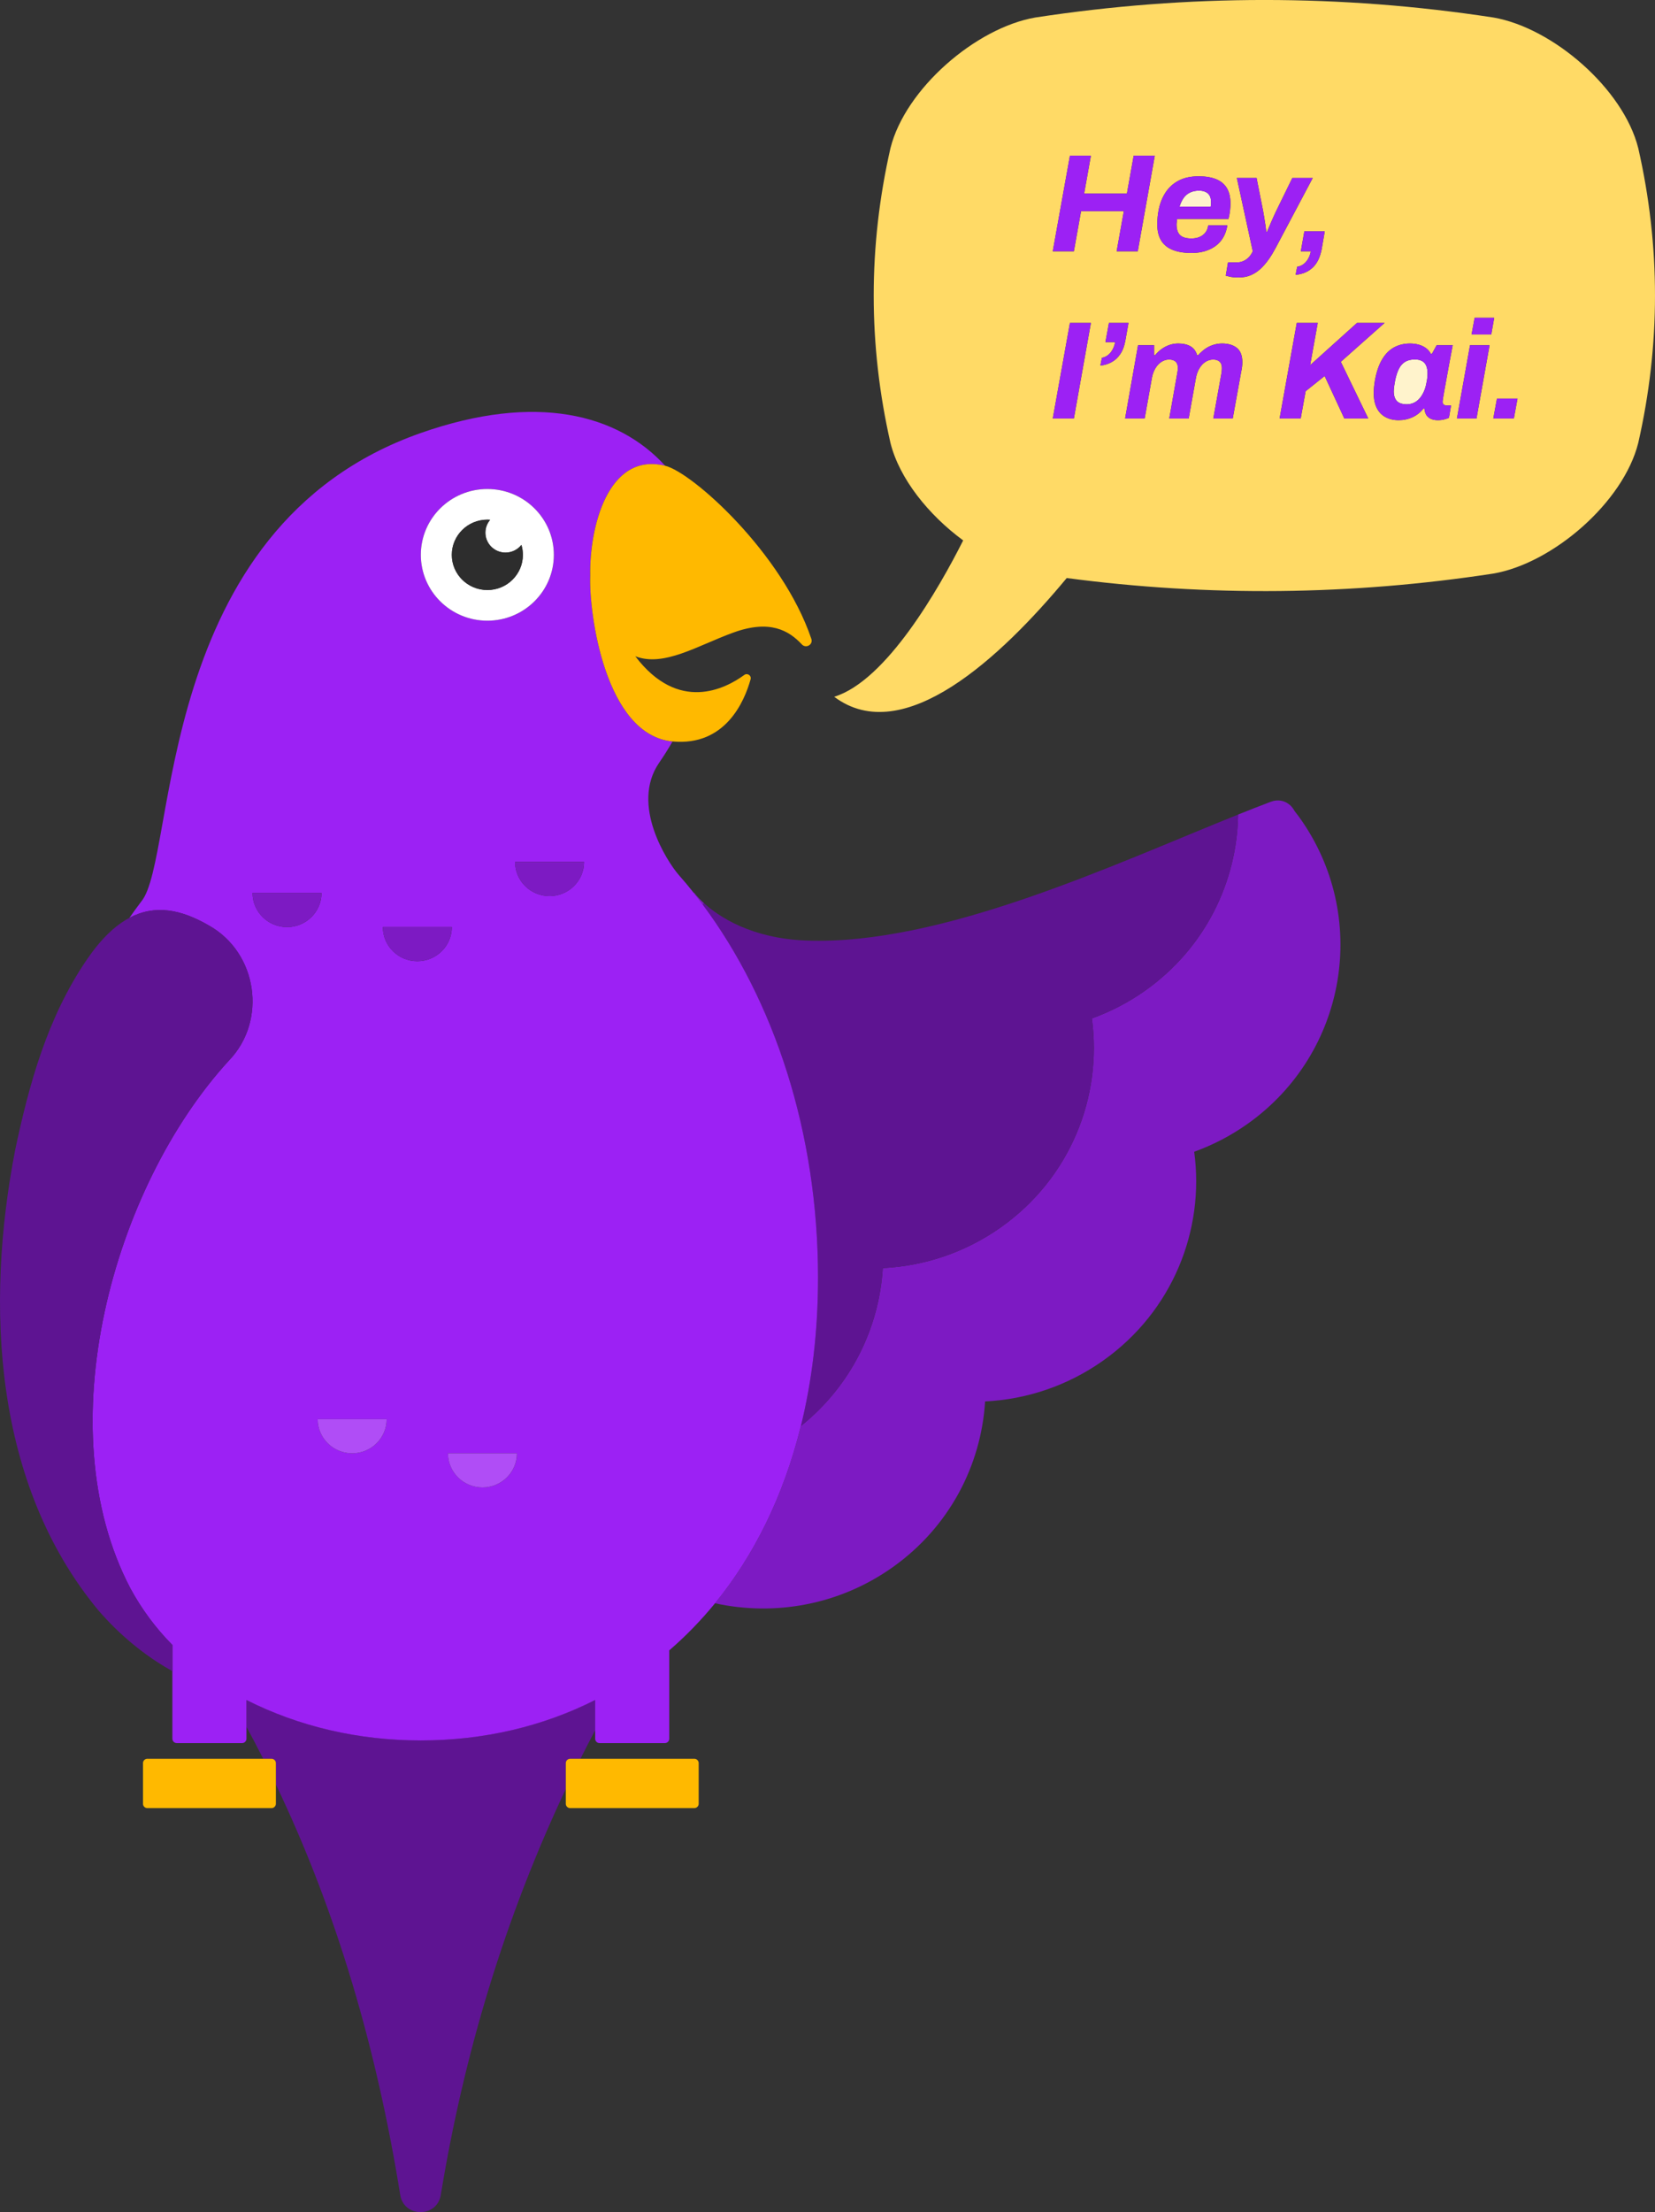 <svg width="244" height="326" viewBox="0 0 244 326" fill="none" xmlns="http://www.w3.org/2000/svg">
<rect x="0" y="0" width="244" height="326" fill="#333333" stroke="none"/>
<path d="M190.843 119.494C190.363 118.548 189.35 117.876 188.178 117.972C188.169 117.972 188.156 117.972 188.146 117.972C188.033 117.981 187.918 118.001 187.802 118.026C187.779 118.032 187.76 118.036 187.737 118.042C187.622 118.071 187.506 118.102 187.387 118.147C187.387 118.147 187.387 118.147 187.383 118.147C187.371 118.15 187.361 118.157 187.348 118.16C185.803 118.743 184.198 119.376 182.537 120.042C182.389 129.992 177.64 139.747 168.836 145.986C166.355 147.744 163.706 149.098 160.974 150.085C162.551 161.618 157.798 173.609 147.572 180.858C142.265 184.616 136.216 186.578 130.15 186.877C129.613 195.696 125.462 204.229 118.08 210.146C115.531 220.478 111.158 229.246 105.414 236.275C114.186 238.192 123.711 236.558 131.592 230.975C139.952 225.051 144.656 215.955 145.235 206.531C151.301 206.232 157.351 204.26 162.654 200.502C172.877 193.257 177.636 181.269 176.063 169.736C178.795 168.749 181.44 167.389 183.918 165.634C198.646 155.197 202.035 134.922 191.493 120.348C191.28 120.055 191.062 119.775 190.839 119.494H190.843Z" fill="#7D1AC3"/>
<path d="M103.788 133.1C102.784 132.189 102.32 131.533 102.32 131.533V131.635C102.758 132.183 103.186 132.744 103.607 133.31C103.669 133.24 103.727 133.17 103.788 133.103V133.1Z" fill="#7D1AC3"/>
<path d="M120.604 188.294C120.604 196.199 119.719 203.496 118.081 210.146C125.463 204.232 129.614 195.699 130.151 186.877C136.217 186.578 142.27 184.616 147.573 180.858C157.799 173.612 162.552 161.621 160.975 150.085C163.707 149.098 166.356 147.744 168.837 145.986C177.641 139.747 182.39 129.995 182.538 120.042C164.029 127.479 138.788 139.349 118.898 138.61C110.747 138.307 105.978 135.088 103.784 133.097C103.723 133.167 103.665 133.237 103.604 133.304C114.11 147.413 120.6 166.841 120.6 188.288L120.604 188.294Z" fill="#5E1492"/>
<path d="M62.044 256.48C52.821 256.48 44.097 254.438 36.336 250.521V254.483C37.182 256.04 38.006 257.611 38.807 259.19H40.027C40.381 259.19 40.67 259.477 40.67 259.827V262.971C49.661 281.749 55.56 302.021 59.009 323.481C59.55 326.841 64.435 326.841 64.985 323.481C68.399 302.655 74.433 282.673 83.417 263.646V259.827C83.417 259.477 83.707 259.19 84.061 259.19H85.583C86.287 257.783 87.011 256.378 87.751 254.983V250.524C79.99 254.438 71.266 256.483 62.044 256.483V256.48Z" fill="#5E1492"/>
<path d="M118.08 210.146C119.718 203.496 120.603 196.2 120.603 188.295C120.603 166.844 114.112 147.42 103.606 133.311C103.185 132.744 102.757 132.186 102.322 131.635C101.563 130.673 100.781 129.743 99.983 128.839C98.412 126.995 92.894 118.631 97.18 112.405C97.888 111.376 98.544 110.331 99.156 109.271C89.203 108.331 86.825 90.362 87.018 84.913C86.86 77.807 89.595 66.549 98.075 68.647C91.133 61.029 79.041 57.844 62.044 63.81C22.383 77.728 26.216 126.555 20.81 132.877C20.221 133.658 19.642 134.457 19.078 135.269C22.866 133.256 26.724 134.027 30.804 136.397C37.968 140.41 39.422 150.41 33.758 156.286C16.607 174.982 6.85 210.532 19.22 234.074C20.855 237.094 22.927 239.922 25.415 242.425V256.244C25.415 256.595 25.704 256.881 26.058 256.881H35.689C36.043 256.881 36.333 256.595 36.333 256.244V250.531C44.094 254.445 52.818 256.49 62.041 256.49C71.263 256.49 79.987 254.448 87.748 250.531V256.244C87.748 256.595 88.038 256.881 88.392 256.881H98.023C98.377 256.881 98.667 256.595 98.667 256.244V243.218C101.077 241.138 103.333 238.826 105.408 236.285C111.152 229.252 115.525 220.488 118.074 210.156L118.08 210.146ZM76.219 214.175C76.219 216.956 73.944 219.207 71.134 219.207C68.325 219.207 66.05 216.956 66.05 214.175H76.219ZM66.613 136.62C66.613 139.4 64.338 141.652 61.529 141.652C58.72 141.652 56.445 139.4 56.445 136.62H66.613ZM57.008 209.143C57.008 211.923 54.733 214.175 51.923 214.175C49.114 214.175 46.839 211.923 46.839 209.143H57.008ZM81.023 132.056C78.214 132.056 75.939 129.804 75.939 127.023H86.107C86.107 129.804 83.832 132.056 81.023 132.056ZM71.852 72.065C77.268 72.065 81.657 76.409 81.657 81.769C81.657 87.129 77.268 91.474 71.852 91.474C66.436 91.474 62.047 87.129 62.047 81.769C62.047 76.409 66.436 72.065 71.852 72.065ZM37.234 131.591H47.402C47.402 134.371 45.127 136.623 42.318 136.623C39.509 136.623 37.234 134.371 37.234 131.591Z" fill="#9C21F4"/>
<path d="M87.019 84.909C86.823 90.362 89.204 108.331 99.157 109.268C106.944 110 109.76 103.353 110.664 100.101C110.815 99.557 110.188 99.133 109.727 99.471C106.902 101.531 100.006 105.073 93.664 96.716C97.882 98.337 102.825 95.146 108.112 93.225C113.499 91.266 116.302 92.916 118.216 94.964C118.828 95.62 119.906 94.999 119.619 94.152C115.336 81.486 102.078 69.635 98.082 68.644C98.082 68.644 98.082 68.644 98.079 68.644C89.6 66.549 86.864 77.804 87.022 84.909H87.019Z" fill="#FFB900"/>
<path d="M71.85 91.474C77.266 91.474 81.655 87.129 81.655 81.769C81.655 76.409 77.266 72.065 71.85 72.065C66.434 72.065 62.045 76.409 62.045 81.769C62.045 87.129 66.434 91.474 71.85 91.474ZM71.85 76.584C71.991 76.584 72.13 76.594 72.265 76.606C71.827 77.119 71.564 77.778 71.564 78.501C71.564 80.123 72.892 81.438 74.53 81.438C75.483 81.438 76.329 80.992 76.873 80.301C77.011 80.769 77.092 81.26 77.092 81.772C77.092 84.636 74.746 86.957 71.853 86.957C68.96 86.957 66.614 84.636 66.614 81.772C66.614 78.909 68.96 76.587 71.853 76.587L71.85 76.584Z" fill="white"/>
<path d="M71.851 86.954C74.744 86.954 77.09 84.632 77.09 81.769C77.09 81.257 77.013 80.766 76.871 80.298C76.327 80.989 75.484 81.435 74.529 81.435C72.891 81.435 71.562 80.12 71.562 78.498C71.562 77.775 71.826 77.116 72.263 76.603C72.125 76.594 71.987 76.581 71.848 76.581C68.955 76.581 66.609 78.903 66.609 81.766C66.609 84.629 68.955 86.951 71.848 86.951L71.851 86.954Z" fill="#2D2D2D"/>
<path d="M25.416 242.419C22.925 239.915 20.856 237.087 19.221 234.068C6.852 210.525 16.608 174.975 33.76 156.28C39.423 150.404 37.965 140.403 30.806 136.39C26.725 134.024 22.867 133.25 19.08 135.263C16.962 136.39 14.867 138.384 12.769 141.467C7.009 149.932 4.303 159.694 2.24 169.462C-2.213 192.349 -0.942 218.691 14.507 237.326C17.59 240.89 21.236 243.928 25.245 246.183C25.3 246.215 25.358 246.237 25.412 246.26V242.422L25.416 242.419Z" fill="#5E1492"/>
<path d="M42.315 136.62C45.124 136.62 47.399 134.368 47.399 131.587H37.23C37.23 134.368 39.505 136.62 42.315 136.62Z" fill="#7D1AC3"/>
<path d="M61.526 141.652C64.335 141.652 66.61 139.4 66.61 136.62H56.441C56.441 139.4 58.717 141.652 61.526 141.652Z" fill="#7D1AC3"/>
<path d="M75.939 127.023C75.939 129.804 78.215 132.056 81.024 132.056C83.833 132.056 86.108 129.804 86.108 127.023H75.939Z" fill="#7D1AC3"/>
<path d="M51.922 214.175C54.731 214.175 57.006 211.923 57.006 209.143H46.838C46.838 211.923 49.113 214.175 51.922 214.175Z" fill="#B04DF6"/>
<path d="M71.131 219.207C73.94 219.207 76.215 216.955 76.215 214.175H66.047C66.047 216.955 68.322 219.207 71.131 219.207Z" fill="#B04DF6"/>
<path d="M83.418 259.827V265.825C83.418 266.175 83.708 266.462 84.061 266.462H102.365C102.719 266.462 103.008 266.175 103.008 265.825V259.827C103.008 259.477 102.719 259.19 102.365 259.19H84.061C83.708 259.19 83.418 259.477 83.418 259.827Z" fill="#FFB900"/>
<path d="M209.657 53.207C209.38 53.051 209.026 52.971 208.598 52.971C208.032 52.971 207.555 53.083 207.176 53.309C206.796 53.535 206.487 53.876 206.252 54.335C206.017 54.793 205.831 55.367 205.692 56.048C205.638 56.335 205.596 56.58 205.567 56.777C205.538 56.975 205.519 57.147 205.506 57.29C205.493 57.434 205.486 57.561 205.486 57.669C205.486 58.3 205.638 58.774 205.943 59.096C206.249 59.418 206.738 59.58 207.417 59.58C207.777 59.58 208.115 59.507 208.434 59.364C208.752 59.22 209.032 59.01 209.274 58.736C209.515 58.462 209.728 58.131 209.908 57.739C210.088 57.347 210.22 56.914 210.3 56.437C210.355 56.191 210.394 55.981 210.413 55.809C210.432 55.637 210.448 55.487 210.455 55.357C210.461 55.226 210.464 55.115 210.464 55.019C210.464 54.567 210.397 54.191 210.268 53.889C210.136 53.586 209.933 53.357 209.657 53.201V53.207Z" fill="#FFF3CC"/>
<path d="M178.536 30.101C178.543 29.986 178.546 29.884 178.546 29.801C178.546 29.403 178.478 29.081 178.34 28.836C178.201 28.591 177.999 28.406 177.728 28.282C177.458 28.158 177.143 28.097 176.786 28.097C176.274 28.097 175.827 28.19 175.447 28.374C175.067 28.559 174.752 28.827 174.504 29.177C174.256 29.527 174.054 29.954 173.902 30.46H178.488C178.517 30.336 178.533 30.218 178.539 30.101H178.536Z" fill="#FFF3CC"/>
<path d="M241.529 21.829C239.341 13.087 228.937 4.093 220.172 2.58C197.663 -0.863 175.15 -0.863 152.641 2.58C143.876 4.093 133.472 13.084 131.284 21.829C127.989 36.314 127.989 50.799 131.284 65.281C132.6 70.539 136.89 75.883 142.003 79.642C138.447 86.683 130.702 100.318 122.988 102.684C133.179 110.338 147.589 96.853 157.269 85.187C178.236 87.954 199.204 87.738 220.172 84.527C228.937 83.014 239.341 74.023 241.529 65.278C244.824 50.793 244.824 36.308 241.529 21.826V21.829ZM191.784 37.031L192.302 34.094H195.31L194.854 36.744C194.728 37.375 194.548 37.919 194.313 38.378C194.078 38.837 193.788 39.216 193.441 39.518C193.093 39.821 192.717 40.05 192.311 40.206C191.903 40.362 191.471 40.464 191.015 40.506L191.243 39.315C191.603 39.26 191.922 39.127 192.199 38.913C192.475 38.7 192.704 38.429 192.884 38.101C193.064 37.773 193.19 37.416 193.257 37.034H191.784V37.031ZM170.671 31.98C170.706 31.623 170.758 31.276 170.825 30.932C171.019 29.96 171.356 29.104 171.842 28.365C172.325 27.626 172.969 27.043 173.773 26.619C174.574 26.196 175.559 25.983 176.721 25.983C177.744 25.983 178.606 26.126 179.305 26.412C180.003 26.699 180.527 27.139 180.881 27.728C181.235 28.317 181.409 29.069 181.409 29.986C181.409 30.273 181.39 30.613 181.348 31.002C181.306 31.39 181.229 31.814 181.12 32.266H173.545C173.532 32.416 173.512 32.566 173.493 32.709C173.474 32.852 173.461 32.986 173.461 33.11C173.461 33.562 173.538 33.941 173.689 34.251C173.841 34.559 174.079 34.785 174.404 34.929C174.729 35.072 175.141 35.145 175.639 35.145C175.984 35.145 176.296 35.104 176.573 35.021C176.849 34.938 177.094 34.821 177.31 34.661C177.525 34.505 177.705 34.305 177.85 34.066C177.995 33.827 178.088 33.543 178.13 33.212H180.952C180.843 33.897 180.637 34.492 180.341 34.999C180.045 35.505 179.662 35.926 179.198 36.263C178.735 36.598 178.204 36.852 177.612 37.025C177.017 37.197 176.373 37.282 175.681 37.282C174.574 37.282 173.644 37.133 172.891 36.83C172.138 36.531 171.569 36.066 171.189 35.445C170.809 34.821 170.62 34.031 170.62 33.072C170.62 32.703 170.636 32.34 170.671 31.983V31.98ZM157.742 22.944H160.834L159.836 28.53H166.143L167.141 22.944H170.253L167.743 37.034H164.631L165.69 31.12H159.383L158.324 37.034H155.212L157.745 22.944H157.742ZM163.868 53.382C163.357 53.656 162.81 53.822 162.23 53.876L162.459 52.726C162.79 52.672 163.093 52.538 163.36 52.325C163.63 52.111 163.856 51.837 164.036 51.503C164.216 51.169 164.341 50.809 164.409 50.423H162.977L163.495 47.589H166.378L165.921 50.156C165.783 50.965 165.535 51.634 165.175 52.169C164.814 52.704 164.38 53.108 163.868 53.379V53.382ZM157.742 47.589H160.834L158.324 61.679H155.212L157.745 47.589H157.742ZM183.115 54.057C183.086 54.29 183.044 54.538 182.989 54.796L181.744 61.676H178.88L180.064 55.102C180.09 54.936 180.112 54.79 180.125 54.659C180.138 54.529 180.145 54.401 180.145 54.28C180.145 53.965 180.093 53.717 179.99 53.532C179.887 53.347 179.739 53.21 179.543 53.121C179.35 53.032 179.121 52.987 178.857 52.987C178.455 52.987 178.079 53.099 177.728 53.325C177.374 53.551 177.078 53.866 176.837 54.271C176.595 54.675 176.425 55.131 176.328 55.637L175.25 61.676H172.386L173.548 55.102C173.577 54.936 173.599 54.787 173.622 54.65C173.641 54.513 173.654 54.382 173.654 54.258C173.654 53.959 173.603 53.713 173.5 53.529C173.397 53.344 173.249 53.207 173.052 53.118C172.859 53.029 172.624 52.984 172.348 52.984C171.961 52.984 171.591 53.096 171.237 53.322C170.883 53.548 170.587 53.863 170.346 54.268C170.105 54.672 169.934 55.127 169.838 55.634L168.76 61.672H165.876L167.785 50.869H170.15V52.347H170.295C170.571 52.006 170.89 51.704 171.25 51.443C171.611 51.181 171.997 50.981 172.412 50.837C172.827 50.694 173.261 50.621 173.718 50.621C174.436 50.621 175.034 50.758 175.514 51.032C175.99 51.306 176.318 51.745 176.499 52.347H176.643C176.949 52.006 177.281 51.704 177.638 51.443C177.998 51.181 178.394 50.981 178.832 50.837C179.266 50.694 179.713 50.621 180.17 50.621C181.084 50.621 181.808 50.837 182.349 51.267C182.889 51.697 183.16 52.401 183.16 53.373C183.16 53.592 183.147 53.819 183.118 54.051L183.115 54.057ZM187.053 38.212C186.686 38.738 186.284 39.206 185.85 39.611C185.415 40.015 184.933 40.331 184.408 40.557C183.884 40.783 183.288 40.894 182.622 40.894C182.082 40.894 181.654 40.856 181.335 40.783C181.017 40.706 180.811 40.655 180.714 40.63L181.046 38.678H182.291C182.651 38.678 182.983 38.614 183.288 38.483C183.591 38.353 183.861 38.168 184.096 37.929C184.331 37.69 184.53 37.391 184.698 37.034L182.352 26.231H185.258L186.213 31.037C186.268 31.34 186.326 31.68 186.39 32.062C186.452 32.445 186.513 32.824 186.567 33.193C186.622 33.562 186.664 33.891 186.693 34.18H186.796C186.892 33.961 186.992 33.725 187.095 33.473C187.198 33.222 187.311 32.961 187.427 32.693C187.542 32.425 187.658 32.171 187.768 31.922C187.877 31.677 187.983 31.451 188.08 31.244L190.529 26.234H193.537L188.08 36.525C187.761 37.126 187.42 37.693 187.053 38.219V38.212ZM198.2 61.679L195.294 55.414L192.492 57.653L191.764 61.679H188.653L191.185 47.589H194.277L193.158 53.812L200.066 47.589H204.134L197.679 53.319L201.727 61.679H198.2ZM212.842 59.615C212.944 59.704 213.086 59.749 213.266 59.749H213.929L213.617 61.577C213.437 61.66 213.205 61.736 212.922 61.813C212.639 61.889 212.317 61.924 211.957 61.924C211.596 61.924 211.252 61.86 210.959 61.73C210.669 61.599 210.441 61.405 210.274 61.144C210.203 61.02 210.145 60.879 210.097 60.723C210.048 60.567 210.016 60.398 210.003 60.22H209.859C209.402 60.781 208.864 61.208 208.24 61.494C207.616 61.781 206.94 61.924 206.206 61.924C205.473 61.924 204.826 61.774 204.266 61.472C203.706 61.169 203.278 60.723 202.979 60.128C202.683 59.532 202.531 58.797 202.531 57.921C202.531 57.647 202.544 57.363 202.573 57.067C202.602 56.774 202.641 56.456 202.699 56.112C202.921 54.85 203.268 53.815 203.748 53C204.224 52.185 204.813 51.586 205.511 51.204C206.209 50.822 206.995 50.627 207.867 50.627C208.336 50.627 208.771 50.681 209.163 50.793C209.559 50.901 209.907 51.067 210.213 51.286C210.518 51.506 210.766 51.793 210.959 52.15H211.104L211.809 50.876H214.174L213.675 53.526C213.578 54.061 213.482 54.589 213.385 55.118C213.289 55.647 213.199 56.14 213.115 56.608C213.031 57.074 212.954 57.491 212.887 57.86C212.816 58.23 212.764 58.532 212.732 58.765C212.697 58.997 212.681 59.141 212.681 59.195C212.681 59.386 212.732 59.526 212.835 59.615H212.842ZM217.681 61.679H214.798L216.729 50.876H219.612L217.681 61.679ZM216.954 49.293L217.411 46.828H220.294L219.86 49.293H216.954ZM223.19 61.679H220.159L220.7 58.742H223.731L223.19 61.679Z" fill="#FFDA66"/>
<path d="M159.379 31.117H165.686L164.628 37.031H167.743L170.253 22.941H167.141L166.143 28.527H159.836L160.831 22.941H157.741L155.209 37.031H158.321L159.379 31.117Z" fill="#9C21F4"/>
<path d="M172.891 36.827C173.644 37.13 174.574 37.279 175.681 37.279C176.373 37.279 177.016 37.193 177.612 37.021C178.207 36.849 178.735 36.598 179.198 36.26C179.661 35.926 180.041 35.505 180.34 34.996C180.636 34.489 180.842 33.894 180.952 33.209H178.13C178.088 33.537 177.995 33.821 177.85 34.062C177.705 34.301 177.525 34.502 177.309 34.658C177.094 34.814 176.849 34.935 176.572 35.018C176.296 35.101 175.983 35.142 175.639 35.142C175.14 35.142 174.728 35.069 174.403 34.926C174.078 34.782 173.84 34.556 173.689 34.247C173.538 33.938 173.461 33.559 173.461 33.107C173.461 32.983 173.47 32.849 173.493 32.706C173.512 32.562 173.531 32.416 173.544 32.263H181.119C181.229 31.811 181.306 31.39 181.348 30.999C181.389 30.607 181.409 30.269 181.409 29.983C181.409 29.065 181.232 28.314 180.881 27.725C180.527 27.135 180.003 26.699 179.304 26.409C178.606 26.123 177.744 25.979 176.72 25.979C175.559 25.979 174.577 26.193 173.773 26.616C172.971 27.04 172.328 27.623 171.842 28.362C171.356 29.101 171.018 29.957 170.825 30.929C170.754 31.273 170.703 31.62 170.671 31.976C170.635 32.333 170.619 32.696 170.619 33.066C170.619 34.024 170.809 34.814 171.189 35.438C171.568 36.063 172.135 36.525 172.891 36.824V36.827ZM174.5 29.177C174.748 28.826 175.063 28.562 175.443 28.374C175.822 28.19 176.27 28.097 176.781 28.097C177.142 28.097 177.457 28.158 177.724 28.282C177.991 28.406 178.197 28.591 178.336 28.836C178.474 29.081 178.542 29.403 178.542 29.801C178.542 29.884 178.538 29.983 178.532 30.101C178.526 30.218 178.506 30.336 178.48 30.46H173.895C174.046 29.954 174.249 29.527 174.497 29.177H174.5Z" fill="#9C21F4"/>
<path d="M190.529 26.228L188.081 31.238C187.984 31.445 187.881 31.668 187.768 31.916C187.659 32.161 187.543 32.419 187.427 32.687C187.308 32.954 187.199 33.215 187.096 33.467C186.993 33.722 186.893 33.958 186.797 34.174H186.694C186.665 33.888 186.626 33.559 186.568 33.187C186.51 32.814 186.456 32.441 186.391 32.056C186.33 31.674 186.269 31.33 186.214 31.031L185.259 26.225H182.353L184.699 37.028C184.531 37.385 184.332 37.681 184.097 37.923C183.862 38.162 183.592 38.346 183.289 38.477C182.983 38.608 182.652 38.671 182.292 38.671H181.046L180.715 40.624C180.811 40.652 181.021 40.703 181.336 40.776C181.654 40.853 182.082 40.888 182.623 40.888C183.286 40.888 183.881 40.776 184.409 40.55C184.933 40.324 185.416 40.009 185.851 39.604C186.285 39.2 186.687 38.735 187.054 38.206C187.421 37.678 187.762 37.114 188.081 36.512L193.538 26.221H190.529V26.228Z" fill="#9C21F4"/>
<path d="M192.2 38.91C191.923 39.123 191.605 39.257 191.244 39.311L191.016 40.502C191.473 40.461 191.904 40.362 192.312 40.203C192.721 40.047 193.098 39.815 193.442 39.515C193.786 39.213 194.079 38.834 194.314 38.375C194.549 37.916 194.729 37.372 194.855 36.741L195.312 34.091H192.303L191.785 37.028H193.259C193.191 37.41 193.065 37.767 192.885 38.095C192.705 38.423 192.477 38.693 192.2 38.907V38.91Z" fill="#9C21F4"/>
<path d="M160.831 47.589H157.741L155.209 61.679H158.321L160.831 47.589Z" fill="#9C21F4"/>
<path d="M166.374 47.589H163.491L162.973 50.423H164.405C164.334 50.806 164.212 51.166 164.032 51.503C163.852 51.837 163.626 52.111 163.356 52.325C163.086 52.538 162.786 52.672 162.455 52.726L162.227 53.876C162.809 53.822 163.353 53.656 163.864 53.382C164.376 53.108 164.811 52.704 165.171 52.172C165.531 51.637 165.779 50.968 165.917 50.159L166.374 47.592V47.589Z" fill="#9C21F4"/>
<path d="M182.347 51.274C181.807 50.844 181.083 50.627 180.169 50.627C179.712 50.627 179.265 50.701 178.83 50.844C178.396 50.987 177.997 51.191 177.636 51.449C177.276 51.71 176.945 52.01 176.642 52.354H176.497C176.317 51.752 175.989 51.312 175.513 51.038C175.036 50.764 174.438 50.627 173.717 50.627C173.26 50.627 172.826 50.701 172.411 50.844C171.995 50.987 171.609 51.191 171.249 51.449C170.888 51.71 170.57 52.01 170.293 52.354H170.148V50.876H167.783L165.875 61.679H168.758L169.836 55.64C169.933 55.134 170.103 54.679 170.345 54.274C170.586 53.87 170.885 53.554 171.236 53.328C171.59 53.102 171.96 52.991 172.346 52.991C172.623 52.991 172.858 53.035 173.051 53.124C173.244 53.214 173.392 53.35 173.498 53.535C173.601 53.72 173.653 53.962 173.653 54.264C173.653 54.389 173.643 54.519 173.62 54.656C173.601 54.793 173.575 54.943 173.546 55.108L172.385 61.682H175.249L176.327 55.644C176.423 55.137 176.594 54.682 176.835 54.277C177.077 53.873 177.376 53.557 177.727 53.331C178.08 53.105 178.457 52.994 178.856 52.994C179.12 52.994 179.348 53.038 179.541 53.127C179.734 53.217 179.883 53.354 179.989 53.538C180.092 53.723 180.143 53.975 180.143 54.287C180.143 54.411 180.137 54.538 180.124 54.666C180.111 54.796 180.088 54.943 180.063 55.108L178.879 61.682H181.742L182.988 54.803C183.042 54.542 183.084 54.296 183.113 54.064C183.139 53.831 183.155 53.605 183.155 53.386C183.155 52.414 182.885 51.71 182.344 51.28L182.347 51.274Z" fill="#9C21F4"/>
<path d="M204.134 47.589H200.066L193.157 53.812L194.277 47.589H191.185L188.652 61.679H191.764L192.491 57.653L195.294 55.414L198.2 61.679H201.727L197.679 53.319L204.134 47.589Z" fill="#9C21F4"/>
<path d="M212.892 57.857C212.96 57.488 213.037 57.07 213.121 56.605C213.204 56.14 213.295 55.644 213.391 55.115C213.488 54.589 213.584 54.057 213.681 53.522L214.179 50.873H211.814L211.11 52.147H210.965C210.772 51.79 210.521 51.503 210.218 51.283C209.913 51.064 209.565 50.901 209.169 50.79C208.777 50.681 208.342 50.624 207.872 50.624C207 50.624 206.215 50.815 205.517 51.201C204.819 51.583 204.23 52.185 203.753 52.997C203.277 53.812 202.926 54.847 202.704 56.108C202.65 56.453 202.608 56.768 202.579 57.064C202.55 57.357 202.537 57.644 202.537 57.918C202.537 58.793 202.685 59.529 202.984 60.125C203.28 60.72 203.712 61.169 204.272 61.469C204.831 61.768 205.478 61.921 206.212 61.921C206.946 61.921 207.625 61.778 208.246 61.491C208.867 61.204 209.407 60.781 209.864 60.217H210.009C210.022 60.395 210.054 60.564 210.102 60.72C210.151 60.876 210.209 61.017 210.279 61.141C210.447 61.402 210.675 61.596 210.965 61.727C211.254 61.857 211.586 61.921 211.962 61.921C212.339 61.921 212.645 61.883 212.928 61.809C213.211 61.733 213.443 61.657 213.623 61.574L213.935 59.746H213.272C213.092 59.746 212.95 59.701 212.847 59.612C212.744 59.523 212.693 59.383 212.693 59.191C212.693 59.137 212.709 58.994 212.744 58.762C212.78 58.529 212.831 58.227 212.899 57.857H212.892ZM210.453 55.36C210.447 55.491 210.434 55.64 210.411 55.812C210.392 55.984 210.353 56.191 210.299 56.44C210.215 56.921 210.083 57.354 209.906 57.742C209.726 58.134 209.514 58.465 209.272 58.739C209.031 59.013 208.751 59.223 208.432 59.367C208.114 59.51 207.776 59.583 207.415 59.583C206.736 59.583 206.247 59.424 205.942 59.099C205.636 58.778 205.485 58.303 205.485 57.672C205.485 57.564 205.491 57.437 205.504 57.293C205.517 57.15 205.539 56.978 205.565 56.781C205.594 56.583 205.633 56.338 205.691 56.051C205.829 55.367 206.016 54.796 206.251 54.338C206.485 53.879 206.794 53.535 207.174 53.312C207.554 53.086 208.027 52.975 208.596 52.975C209.024 52.975 209.378 53.054 209.655 53.21C209.932 53.366 210.135 53.596 210.266 53.898C210.398 54.201 210.463 54.577 210.463 55.029C210.463 55.124 210.46 55.239 210.453 55.367V55.36Z" fill="#9C21F4"/>
<path d="M217.41 46.828L216.953 49.293H219.859L220.293 46.828H217.41Z" fill="#9C21F4"/>
<path d="M214.795 61.679H217.681L219.609 50.876H216.726L214.795 61.679Z" fill="#9C21F4"/>
<path d="M220.162 61.679H223.19L223.731 58.742H220.699L220.162 61.679Z" fill="#9C21F4"/>
<path d="M40.029 259.19H21.726C21.372 259.19 21.082 259.477 21.082 259.827V265.825C21.082 266.175 21.372 266.462 21.726 266.462H40.029C40.383 266.462 40.673 266.175 40.673 265.825V259.827C40.673 259.477 40.383 259.19 40.029 259.19Z" fill="#FFB900"/>
</svg>
